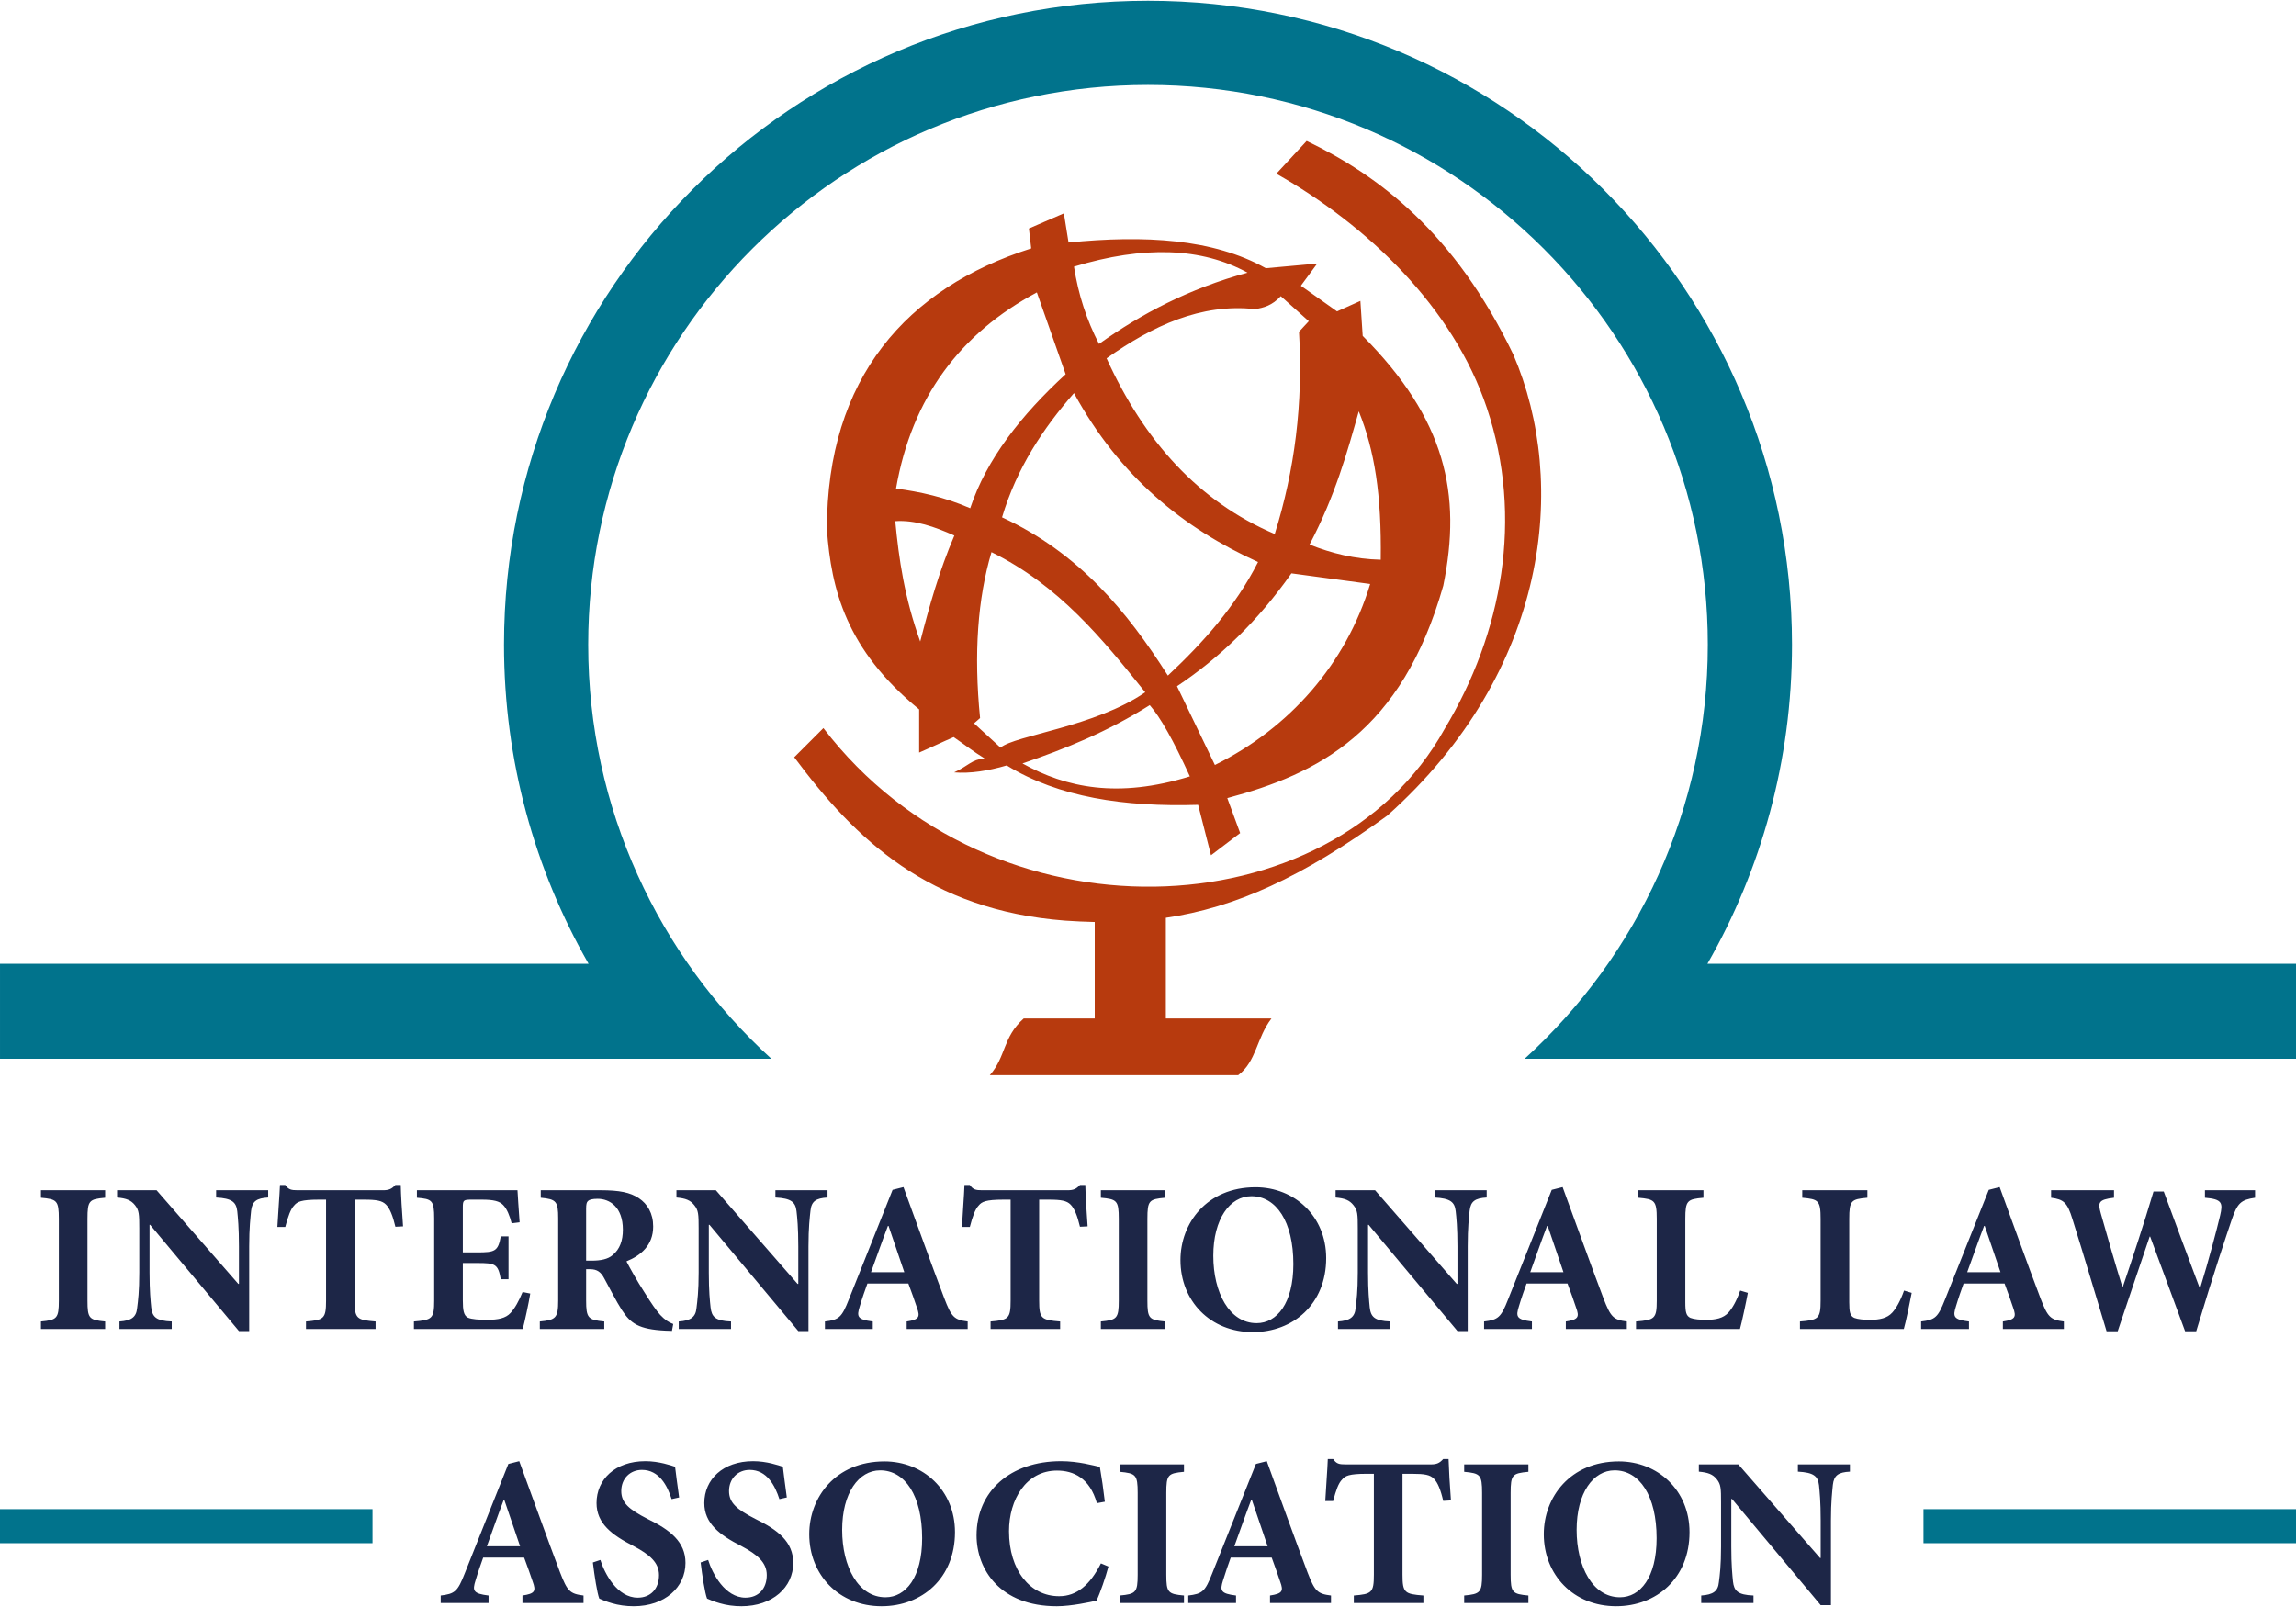 <?xml version="1.0" encoding="UTF-8"?>
<!DOCTYPE svg PUBLIC "-//W3C//DTD SVG 1.1//EN" "http://www.w3.org/Graphics/SVG/1.1/DTD/svg11.dtd">
<!-- Creator: CorelDRAW 2019 (64-Bit) -->
<svg xmlns="http://www.w3.org/2000/svg" xml:space="preserve" width="300px" height="210px" version="1.1"
     style="shape-rendering:geometricPrecision; text-rendering:geometricPrecision; image-rendering:optimizeQuality; fill-rule:evenodd; clip-rule:evenodd"
     viewBox="0 0 299.98 209.79"
>
 <defs>
  <style type="text/css">
   <![CDATA[
    .fil0 {fill:#01738C}
    .fil2 {fill:#B73A0E}
    .fil1 {fill:#1D2647;fill-rule:nonzero}
   ]]>
  </style>
 </defs>
 <g id="Layer_x0020_1">
  <polygon class="fil0" points="0,197.1 48.67,197.1 48.67,201.55 0,201.55 "/>
  <polygon class="fil0" points="251.31,197.1 299.98,197.1 299.98,201.55 251.31,201.55 "/>
  <path class="fil1" d="M13.74 173.56l0 -0.98c-2.09,-0.2 -2.31,-0.39 -2.31,-2.73l0 -10.68c0,-2.4 0.22,-2.57 2.31,-2.76l0 -0.98 -8.39 0 0 0.98c2.09,0.19 2.34,0.36 2.34,2.76l0 10.68c0,2.34 -0.25,2.53 -2.34,2.73l0 0.98 8.39 0zm21.3 -18.13l-6.8 0 0 0.95c2.06,0.11 2.62,0.59 2.76,1.79 0.08,0.8 0.22,2.11 0.22,4.6l0 4.9 -0.08 0 -10.68 -12.24 -5.16 0 0 0.95c1.2,0.11 1.82,0.34 2.35,1.01 0.52,0.66 0.55,1.17 0.55,3.01l0 5.8c0,2.45 -0.16,3.7 -0.28,4.62 -0.11,1.2 -0.75,1.65 -2.31,1.76l0 0.98 6.83 0 0 -0.98c-2.06,-0.08 -2.54,-0.61 -2.68,-1.84 -0.08,-0.84 -0.22,-2.09 -0.22,-4.54l0 -6.25 0.08 0 11.6 13.88 1.34 0 0 -11.06c0,-2.49 0.17,-3.8 0.25,-4.66 0.14,-1.25 0.73,-1.64 2.23,-1.73l0 -0.95zm17.62 4.72c-0.14,-1.79 -0.28,-4.24 -0.3,-5.41l-0.7 0c-0.48,0.53 -0.87,0.69 -1.59,0.69l-11.21 0c-0.81,0 -1.17,-0.08 -1.59,-0.69l-0.69 0c-0.06,1.42 -0.23,3.45 -0.34,5.49l1.03 0c0.37,-1.4 0.7,-2.34 1.17,-2.82 0.39,-0.47 0.9,-0.75 3.21,-0.75l0.95 0 0 13.19c0,2.37 -0.28,2.53 -2.62,2.73l0 0.98 9.09 0 0 -0.98c-2.46,-0.2 -2.74,-0.36 -2.74,-2.73l0 -13.19 1.26 0c1.64,0 2.34,0.14 2.84,0.64 0.5,0.5 0.89,1.45 1.23,2.9l1 -0.05zm15.62 8.58c-0.51,1.23 -1.01,2.12 -1.57,2.73 -0.64,0.7 -1.61,0.9 -3.06,0.9 -1.06,0 -2.01,-0.06 -2.51,-0.28 -0.56,-0.28 -0.67,-0.95 -0.67,-2.29l0 -4.85 1.87 0c2.37,0 2.73,0.11 3.09,2.12l1.01 0 0 -5.6 -1.01 0c-0.36,1.95 -0.75,2.09 -3.09,2.09l-1.87 0 0 -5.91c0,-0.92 0.11,-0.98 1.14,-0.98l1.34 0c1.56,0 2.31,0.2 2.79,0.7 0.5,0.5 0.86,1.42 1.11,2.39l1.04 -0.13c-0.12,-1.73 -0.26,-3.68 -0.28,-4.19l-13.14 0 0 0.98c1.98,0.17 2.26,0.31 2.26,2.73l0 10.71c0,2.37 -0.28,2.53 -2.65,2.73l0 0.98 14.22 0c0.23,-0.84 0.78,-3.38 0.98,-4.63l-1 -0.2zm19.68 4.18c-0.61,-0.22 -1.09,-0.55 -1.7,-1.19 -0.53,-0.59 -1.15,-1.48 -2.12,-3.04 -0.84,-1.29 -1.87,-3.13 -2.29,-3.96 1.87,-0.76 3.49,-2.09 3.49,-4.55 0,-1.73 -0.75,-2.95 -1.87,-3.7 -1.14,-0.76 -2.54,-1.04 -4.99,-1.04l-7.83 0 0 0.98c2.03,0.19 2.28,0.47 2.28,2.7l0 10.71c0,2.31 -0.31,2.56 -2.4,2.76l0 0.98 8.42 0 0 -0.98c-2.12,-0.2 -2.37,-0.45 -2.37,-2.76l0 -4.07 0.53 0c0.9,0 1.4,0.36 1.84,1.2 0.81,1.48 1.56,2.98 2.29,4.12 1.14,1.76 2.2,2.54 5.72,2.71 0.36,0 0.66,0.03 0.83,0.03l0.17 -0.9zm-11.38 -8.28l0 -6.77c0,-0.59 0.06,-0.87 0.25,-1.03 0.17,-0.17 0.56,-0.28 1.26,-0.28 1.56,0 3.29,1.06 3.29,4.04 0,1.42 -0.39,2.54 -1.34,3.32 -0.61,0.53 -1.56,0.72 -2.73,0.72l-0.73 0zm31.54 -9.2l-6.81 0 0 0.95c2.07,0.11 2.62,0.59 2.76,1.79 0.09,0.8 0.23,2.11 0.23,4.6l0 4.9 -0.09 0 -10.68 -12.24 -5.15 0 0 0.95c1.2,0.11 1.81,0.34 2.34,1.01 0.53,0.66 0.56,1.17 0.56,3.01l0 5.8c0,2.45 -0.17,3.7 -0.28,4.62 -0.11,1.2 -0.76,1.65 -2.32,1.76l0 0.98 6.83 0 0 -0.98c-2.06,-0.08 -2.53,-0.61 -2.67,-1.84 -0.09,-0.84 -0.23,-2.09 -0.23,-4.54l0 -6.25 0.09 0 11.6 13.88 1.33 0 0 -11.06c0,-2.49 0.17,-3.8 0.26,-4.66 0.13,-1.25 0.72,-1.64 2.23,-1.73l0 -0.95zm18.31 18.13l0 -0.98c-1.78,-0.22 -2.12,-0.59 -3.06,-3.04 -1.82,-4.79 -3.54,-9.65 -5.33,-14.52l-1.42 0.36 -5.72 14.33c-0.92,2.34 -1.28,2.65 -3.12,2.87l0 0.98 6.25 0 0 -0.98c-2.04,-0.25 -2.12,-0.64 -1.7,-1.98 0.33,-1.11 0.69,-2.12 1,-2.98l5.35 0c0.42,1.11 0.84,2.31 1.12,3.15 0.44,1.22 0.3,1.56 -1.34,1.81l0 0.98 7.97 0zm-8.28 -7.42l-4.35 0c0.73,-1.98 1.43,-4.02 2.21,-6.05l0.08 0 2.06 6.05zm23.95 -5.99c-0.14,-1.79 -0.28,-4.24 -0.3,-5.41l-0.7 0c-0.48,0.53 -0.87,0.69 -1.59,0.69l-11.21 0c-0.81,0 -1.17,-0.08 -1.59,-0.69l-0.7 0c-0.05,1.42 -0.22,3.45 -0.33,5.49l1.03 0c0.36,-1.4 0.7,-2.34 1.17,-2.82 0.39,-0.47 0.9,-0.75 3.21,-0.75l0.95 0 0 13.19c0,2.37 -0.28,2.53 -2.62,2.73l0 0.98 9.09 0 0 -0.98c-2.46,-0.2 -2.74,-0.36 -2.74,-2.73l0 -13.19 1.26 0c1.64,0 2.34,0.14 2.84,0.64 0.5,0.5 0.89,1.45 1.23,2.9l1 -0.05zm10.12 13.41l0 -0.98c-2.09,-0.2 -2.31,-0.39 -2.31,-2.73l0 -10.68c0,-2.4 0.22,-2.57 2.31,-2.76l0 -0.98 -8.39 0 0 0.98c2.09,0.19 2.34,0.36 2.34,2.76l0 10.68c0,2.34 -0.25,2.53 -2.34,2.73l0 0.98 8.39 0zm11.82 -18.52c-6.38,0 -9.81,4.71 -9.81,9.51 0,5.33 3.87,9.42 9.45,9.42 5.27,0 9.59,-3.65 9.59,-9.67 0,-5.49 -4.15,-9.26 -9.23,-9.26zm-0.55 1.17c3.26,0 5.49,3.32 5.49,8.87 0,5.13 -2.15,7.72 -4.8,7.72 -3.57,0 -5.66,-4.01 -5.66,-8.81 0,-4.82 2.18,-7.78 4.97,-7.78zm30.75 -0.78l-6.81 0 0 0.95c2.07,0.11 2.63,0.59 2.76,1.79 0.09,0.8 0.23,2.11 0.23,4.6l0 4.9 -0.09 0 -10.67 -12.24 -5.16 0 0 0.95c1.2,0.11 1.81,0.34 2.34,1.01 0.53,0.66 0.56,1.17 0.56,3.01l0 5.8c0,2.45 -0.17,3.7 -0.28,4.62 -0.11,1.2 -0.75,1.65 -2.31,1.76l0 0.98 6.83 0 0 -0.98c-2.07,-0.08 -2.54,-0.61 -2.68,-1.84 -0.08,-0.84 -0.22,-2.09 -0.22,-4.54l0 -6.25 0.08 0 11.6 13.88 1.34 0 0 -11.06c0,-2.49 0.16,-3.8 0.25,-4.66 0.14,-1.25 0.72,-1.64 2.23,-1.73l0 -0.95zm18.31 18.13l0 -0.98c-1.78,-0.22 -2.11,-0.59 -3.06,-3.04 -1.81,-4.79 -3.54,-9.65 -5.33,-14.52l-1.42 0.36 -5.71 14.33c-0.92,2.34 -1.29,2.65 -3.13,2.87l0 0.98 6.25 0 0 -0.98c-2.04,-0.25 -2.12,-0.64 -1.7,-1.98 0.33,-1.11 0.69,-2.12 1,-2.98l5.35 0c0.42,1.11 0.84,2.31 1.12,3.15 0.45,1.22 0.31,1.56 -1.34,1.81l0 0.98 7.97 0zm-8.28 -7.42l-4.34 0c0.72,-1.98 1.42,-4.02 2.2,-6.05l0.08 0 2.06 6.05zm23.09 2.4c-0.5,1.42 -1.03,2.31 -1.53,2.87 -0.67,0.75 -1.68,0.95 -2.88,0.95 -0.86,0 -1.59,-0.06 -2.09,-0.25 -0.55,-0.26 -0.67,-0.73 -0.67,-2.04l0 -10.9c0,-2.4 0.25,-2.57 2.37,-2.76l0 -0.98 -8.5 0 0 0.98c2.12,0.19 2.4,0.36 2.4,2.76l0 10.68c0,2.37 -0.28,2.53 -2.71,2.73l0 0.98 13.58 0c0.22,-0.76 0.81,-3.52 1.03,-4.72l-1 -0.3zm21.41 0c-0.5,1.42 -1.03,2.31 -1.53,2.87 -0.67,0.75 -1.68,0.95 -2.87,0.95 -0.87,0 -1.59,-0.06 -2.1,-0.25 -0.55,-0.26 -0.66,-0.73 -0.66,-2.04l0 -10.9c0,-2.4 0.25,-2.57 2.37,-2.76l0 -0.98 -8.51 0 0 0.98c2.12,0.19 2.4,0.36 2.4,2.76l0 10.68c0,2.37 -0.28,2.53 -2.7,2.73l0 0.98 13.57 0c0.23,-0.76 0.81,-3.52 1.03,-4.72l-1 -0.3zm20.88 5.02l0 -0.98c-1.78,-0.22 -2.12,-0.59 -3.06,-3.04 -1.82,-4.79 -3.54,-9.65 -5.33,-14.52l-1.42 0.36 -5.72 14.33c-0.92,2.34 -1.28,2.65 -3.12,2.87l0 0.98 6.25 0 0 -0.98c-2.04,-0.25 -2.12,-0.64 -1.7,-1.98 0.33,-1.11 0.69,-2.12 1,-2.98l5.35 0c0.42,1.11 0.84,2.31 1.12,3.15 0.44,1.22 0.3,1.56 -1.34,1.81l0 0.98 7.97 0zm-8.28 -7.42l-4.35 0c0.73,-1.98 1.43,-4.02 2.21,-6.05l0.08 0 2.06 6.05zm33.26 -10.71l-6.55 0 0 0.98c2.26,0.19 2.37,0.67 1.98,2.34 -0.39,1.65 -1.53,6 -2.59,9.42l-0.09 0c-1.53,-4.07 -3.12,-8.33 -4.68,-12.57l-1.34 0c-1.28,4.29 -2.67,8.5 -4.01,12.46l-0.06 0c-0.95,-3.06 -1.89,-6.33 -2.81,-9.59 -0.39,-1.42 -0.37,-1.81 1.72,-2.06l0 -0.98 -8.22 0 0 0.98c1.65,0.22 2.12,0.61 2.79,2.79 1.56,4.96 2.93,9.64 4.46,14.66l1.45 0c1.34,-4.01 2.76,-8.17 4.18,-12.38l0.06 0c1.56,4.24 3.04,8.23 4.57,12.38l1.45 0c2.34,-7.8 3.99,-12.66 4.6,-14.47 0.78,-2.31 1.23,-2.7 3.09,-2.98l0 -0.98zm-218.39 53.94l0 -0.98c-1.79,-0.22 -2.12,-0.58 -3.07,-3.03 -1.81,-4.8 -3.54,-9.65 -5.33,-14.53l-1.42 0.36 -5.71 14.33c-0.92,2.35 -1.29,2.65 -3.13,2.87l0 0.98 6.25 0 0 -0.98c-2.04,-0.25 -2.12,-0.64 -1.7,-1.97 0.33,-1.12 0.69,-2.12 1,-2.99l5.35 0c0.42,1.12 0.84,2.32 1.12,3.15 0.45,1.23 0.31,1.56 -1.34,1.81l0 0.98 7.98 0zm-8.29 -7.42l-4.34 0c0.72,-1.97 1.42,-4.01 2.2,-6.05l0.08 0 2.06 6.05zm20.78 -6.38c-0.23,-1.73 -0.42,-2.98 -0.53,-4.01 -0.51,-0.17 -2.1,-0.73 -3.88,-0.73 -3.96,0 -6.38,2.4 -6.38,5.47 0,2.67 2,4.18 4.85,5.63 2.09,1.11 3.31,2.14 3.31,3.79 0,1.78 -1.08,2.95 -2.78,2.95 -2.68,0 -4.32,-3.15 -4.88,-4.93l-0.98 0.33c0.2,1.68 0.56,4.02 0.84,4.72 0.36,0.16 0.89,0.39 1.67,0.61 0.84,0.25 1.81,0.39 2.82,0.39 4.07,0 6.77,-2.48 6.77,-5.66 0,-2.76 -2.01,-4.32 -4.93,-5.74 -2.46,-1.26 -3.46,-2.12 -3.46,-3.66 0,-1.61 1.14,-2.76 2.7,-2.76 2.26,0 3.32,2.07 3.88,3.82l0.98 -0.22zm14.07 0c-0.22,-1.73 -0.41,-2.98 -0.52,-4.01 -0.51,-0.17 -2.1,-0.73 -3.88,-0.73 -3.96,0 -6.38,2.4 -6.38,5.47 0,2.67 2,4.18 4.85,5.63 2.09,1.11 3.31,2.14 3.31,3.79 0,1.78 -1.08,2.95 -2.78,2.95 -2.68,0 -4.33,-3.15 -4.88,-4.93l-0.98 0.33c0.2,1.68 0.56,4.02 0.84,4.72 0.36,0.16 0.89,0.39 1.67,0.61 0.84,0.25 1.81,0.39 2.82,0.39 4.07,0 6.77,-2.48 6.77,-5.66 0,-2.76 -2.01,-4.32 -4.93,-5.74 -2.46,-1.26 -3.46,-2.12 -3.46,-3.66 0,-1.61 1.14,-2.76 2.7,-2.76 2.26,0 3.32,2.07 3.88,3.82l0.97 -0.22zm12.75 -4.71c-6.39,0 -9.82,4.71 -9.82,9.51 0,5.32 3.88,9.42 9.45,9.42 5.27,0 9.59,-3.65 9.59,-9.68 0,-5.49 -4.15,-9.25 -9.22,-9.25zm-0.56 1.17c3.26,0 5.49,3.32 5.49,8.87 0,5.13 -2.15,7.72 -4.79,7.72 -3.57,0 -5.66,-4.02 -5.66,-8.81 0,-4.83 2.17,-7.78 4.96,-7.78zm28.85 12.16c-1.42,2.81 -3.15,4.29 -5.46,4.29 -3.79,0 -6.55,-3.37 -6.55,-8.5 0,-4.13 2.23,-7.92 6.27,-7.92 2.15,0 4.29,0.97 5.21,4.26l1.04 -0.19c-0.2,-1.73 -0.39,-3.01 -0.65,-4.55 -0.75,-0.16 -2.81,-0.75 -5.07,-0.75 -6.66,0 -11.04,3.96 -11.04,9.7 0,4.44 3.07,9.26 10.48,9.26 1.9,0 4.46,-0.56 5.19,-0.73 0.47,-0.97 1.2,-3.09 1.56,-4.46l-0.98 -0.41zm10.85 5.18l0 -0.98c-2.09,-0.19 -2.31,-0.39 -2.31,-2.73l0 -10.68c0,-2.39 0.22,-2.56 2.31,-2.76l0 -0.97 -8.39 0 0 0.97c2.09,0.2 2.34,0.37 2.34,2.76l0 10.68c0,2.34 -0.25,2.54 -2.34,2.73l0 0.98 8.39 0zm19.21 0l0 -0.98c-1.79,-0.22 -2.12,-0.58 -3.07,-3.03 -1.81,-4.8 -3.54,-9.65 -5.32,-14.53l-1.42 0.36 -5.72 14.33c-0.92,2.35 -1.28,2.65 -3.12,2.87l0 0.98 6.24 0 0 -0.98c-2.03,-0.25 -2.12,-0.64 -1.7,-1.97 0.34,-1.12 0.7,-2.12 1.01,-2.99l5.35 0c0.42,1.12 0.83,2.32 1.11,3.15 0.45,1.23 0.31,1.56 -1.33,1.81l0 0.98 7.97 0zm-8.28 -7.42l-4.35 0c0.72,-1.97 1.42,-4.01 2.2,-6.05l0.09 0 2.06 6.05zm23.95 -5.99c-0.14,-1.78 -0.28,-4.24 -0.31,-5.41l-0.7 0c-0.47,0.53 -0.86,0.7 -1.59,0.7l-11.2 0c-0.81,0 -1.17,-0.08 -1.59,-0.7l-0.7 0c-0.05,1.42 -0.22,3.46 -0.33,5.49l1.03 0c0.36,-1.39 0.69,-2.34 1.17,-2.81 0.39,-0.48 0.89,-0.75 3.2,-0.75l0.95 0 0 13.18c0,2.37 -0.28,2.54 -2.62,2.73l0 0.98 9.09 0 0 -0.98c-2.45,-0.19 -2.73,-0.36 -2.73,-2.73l0 -13.18 1.25 0c1.65,0 2.35,0.13 2.85,0.64 0.5,0.5 0.89,1.45 1.22,2.9l1.01 -0.06zm10.12 13.41l0 -0.98c-2.09,-0.19 -2.32,-0.39 -2.32,-2.73l0 -10.68c0,-2.39 0.23,-2.56 2.32,-2.76l0 -0.97 -8.39 0 0 0.97c2.09,0.2 2.34,0.37 2.34,2.76l0 10.68c0,2.34 -0.25,2.54 -2.34,2.73l0 0.98 8.39 0zm11.82 -18.51c-6.39,0 -9.81,4.71 -9.81,9.51 0,5.32 3.87,9.42 9.45,9.42 5.27,0 9.59,-3.65 9.59,-9.68 0,-5.49 -4.16,-9.25 -9.23,-9.25zm-0.56 1.17c3.26,0 5.49,3.32 5.49,8.87 0,5.13 -2.14,7.72 -4.79,7.72 -3.57,0 -5.66,-4.02 -5.66,-8.81 0,-4.83 2.17,-7.78 4.96,-7.78zm30.75 -0.78l-6.8 0 0 0.95c2.06,0.11 2.62,0.58 2.76,1.78 0.08,0.81 0.22,2.12 0.22,4.6l0 4.91 -0.08 0 -10.68 -12.24 -5.16 0 0 0.95c1.2,0.11 1.82,0.33 2.35,1 0.53,0.67 0.55,1.17 0.55,3.01l0 5.8c0,2.45 -0.16,3.71 -0.28,4.63 -0.11,1.2 -0.75,1.64 -2.31,1.75l0 0.98 6.83 0 0 -0.98c-2.06,-0.08 -2.54,-0.61 -2.68,-1.84 -0.08,-0.83 -0.22,-2.09 -0.22,-4.54l0 -6.24 0.09 0 11.59 13.88 1.34 0 0 -11.07c0,-2.48 0.17,-3.79 0.25,-4.65 0.14,-1.26 0.73,-1.65 2.23,-1.73l0 -0.95z"/>
  <path class="fil2" d="M129.32 140.4c2.15,-2.47 1.67,-4.94 4.43,-7.41l9.28 0 0 -12.61c-1.27,-0.03 -2.56,-0.09 -3.88,-0.18 -17.79,-1.37 -27.38,-10.6 -35.38,-21.35 1.27,-1.27 2.54,-2.54 3.81,-3.81 21.86,28.58 66.45,26.63 81.14,0.15 7.58,-12.58 10.35,-27.63 5.55,-41.96 -4.4,-13.17 -15.57,-23.85 -27.51,-30.63 1.32,-1.43 2.64,-2.85 3.96,-4.28 9.4,4.51 19.33,11.97 27,27.91 7.22,16.78 4.66,41.39 -16.47,60.25 -11.15,8.08 -19.84,12.01 -28.93,13.35l0 13.16 13.8 0c-1.96,2.55 -1.96,5.62 -4.35,7.41 -10.82,0 -21.64,0 -32.45,0zm10.29 -108.81c-0.2,-1.27 -0.41,-2.54 -0.61,-3.81 -1.52,0.66 -3.05,1.32 -4.57,1.98 0.1,0.87 0.2,1.73 0.3,2.6 -16.24,5.17 -26.72,16.91 -26.69,36.75 0.58,7.83 2.49,15.66 12.05,23.49 0,1.88 0,3.76 0,5.64 1.42,-0.61 3.08,-1.41 4.51,-2.02 1.33,0.91 2.61,1.92 4.03,2.78 -1.74,0.17 -2.01,0.92 -3.97,1.83 2.09,0.17 4.4,-0.19 6.87,-0.91 6.8,4.17 15.34,5.44 25.01,5.15 0.56,2.13 1.12,4.46 1.68,6.59 1.27,-0.96 2.54,-1.93 3.81,-2.9 -0.56,-1.52 -1.12,-3.05 -1.68,-4.57 11.84,-3.17 22.78,-8.6 28.22,-27.76 2.45,-12.01 0.3,-21.74 -10.53,-32.64 -0.1,-1.52 -0.2,-3.05 -0.3,-4.57 -1.02,0.46 -2.04,0.91 -3.05,1.37 -1.58,-1.12 -3.15,-2.24 -4.73,-3.35 0.71,-0.97 1.42,-1.94 2.14,-2.9 -2.24,0.2 -4.48,0.41 -6.72,0.61 -6.87,-3.86 -15.87,-4.35 -25.77,-3.36zm-22.54 32.15c2.07,-11.93 8.42,-20.3 18.4,-25.63 1.26,3.56 2.51,7.12 3.76,10.69 -5.82,5.36 -10.34,11.1 -12.47,17.51 -3.38,-1.47 -6.57,-2.15 -9.69,-2.57zm7.62 6.14c-2.58,-1.15 -5.15,-2.06 -7.72,-1.88 0.47,4.94 1.2,10 3.26,15.73 1.19,-4.62 2.48,-9.24 4.46,-13.85zm39.68 3.46c-9.68,-4.38 -18.06,-11.09 -24.05,-22.07 -4.04,4.62 -7.47,9.77 -9.4,16.23 10.08,4.67 16.35,12.31 21.67,20.68 4.58,-4.29 8.79,-8.96 11.78,-14.84zm-36.32 20.39c-0.84,-8.43 -0.31,-15.62 1.49,-21.68 8.82,4.34 14.47,11.31 20.09,18.31 -6.56,4.52 -16.97,5.61 -18.91,7.23 -1.15,-1.06 -2.31,-2.11 -3.46,-3.17 0.26,-0.23 0.53,-0.46 0.79,-0.69zm5.54 5.93c5.55,-1.9 11.09,-4.12 16.63,-7.62 1.36,1.55 3.09,4.59 5.24,9.31 -9.39,2.9 -16.16,1.49 -21.87,-1.69zm45.43 -23.45c-3.43,-0.46 -6.86,-0.92 -10.29,-1.39 -4.43,6.3 -9.46,11.09 -14.95,14.75 1.65,3.43 3.3,6.86 4.95,10.29 9.71,-4.8 17.11,-13.14 20.29,-23.65zm1.38 -3.17c0.11,-8.48 -0.79,-14.25 -2.87,-19.39 -1.52,5.37 -3.06,10.98 -6.43,17.41 2.87,1.14 5.91,1.9 9.3,1.98zm-40.08 -38.3c0.56,3.63 1.66,6.99 3.27,10.1 5.52,-3.93 11.76,-7.23 19.4,-9.31 -5.98,-3.28 -13.52,-3.57 -22.67,-0.79zm23.66 5.55c-7.08,-0.77 -13.38,2.18 -19.4,6.43 4.91,10.82 12.04,18.73 21.97,22.96 2.6,-8.3 3.73,-17.08 3.17,-26.43 0.42,-0.46 0.85,-0.92 1.28,-1.38 -1.22,-1.09 -2.44,-2.18 -3.66,-3.27 -1.12,1.22 -2.24,1.52 -3.36,1.69z"/>
  <path class="fil0" d="M149.99 0c46.47,0 84.14,37.67 84.14,84.14 0,15.17 -4.02,29.41 -11.05,41.7l76.9 0 0 12.41 -85.56 0 -15.22 0c14.71,-13.38 23.93,-32.67 23.93,-54.11 0,-40.4 -32.74,-73.14 -73.14,-73.14 -40.39,0 -73.14,32.74 -73.14,73.14 0,21.44 9.23,40.73 23.93,54.11l-15.22 0 -85.56 0 0 -12.41 76.9 0c-7.03,-12.29 -11.05,-26.53 -11.05,-41.7 0,-46.47 37.67,-84.14 84.14,-84.14z"/>
 </g>
</svg>

